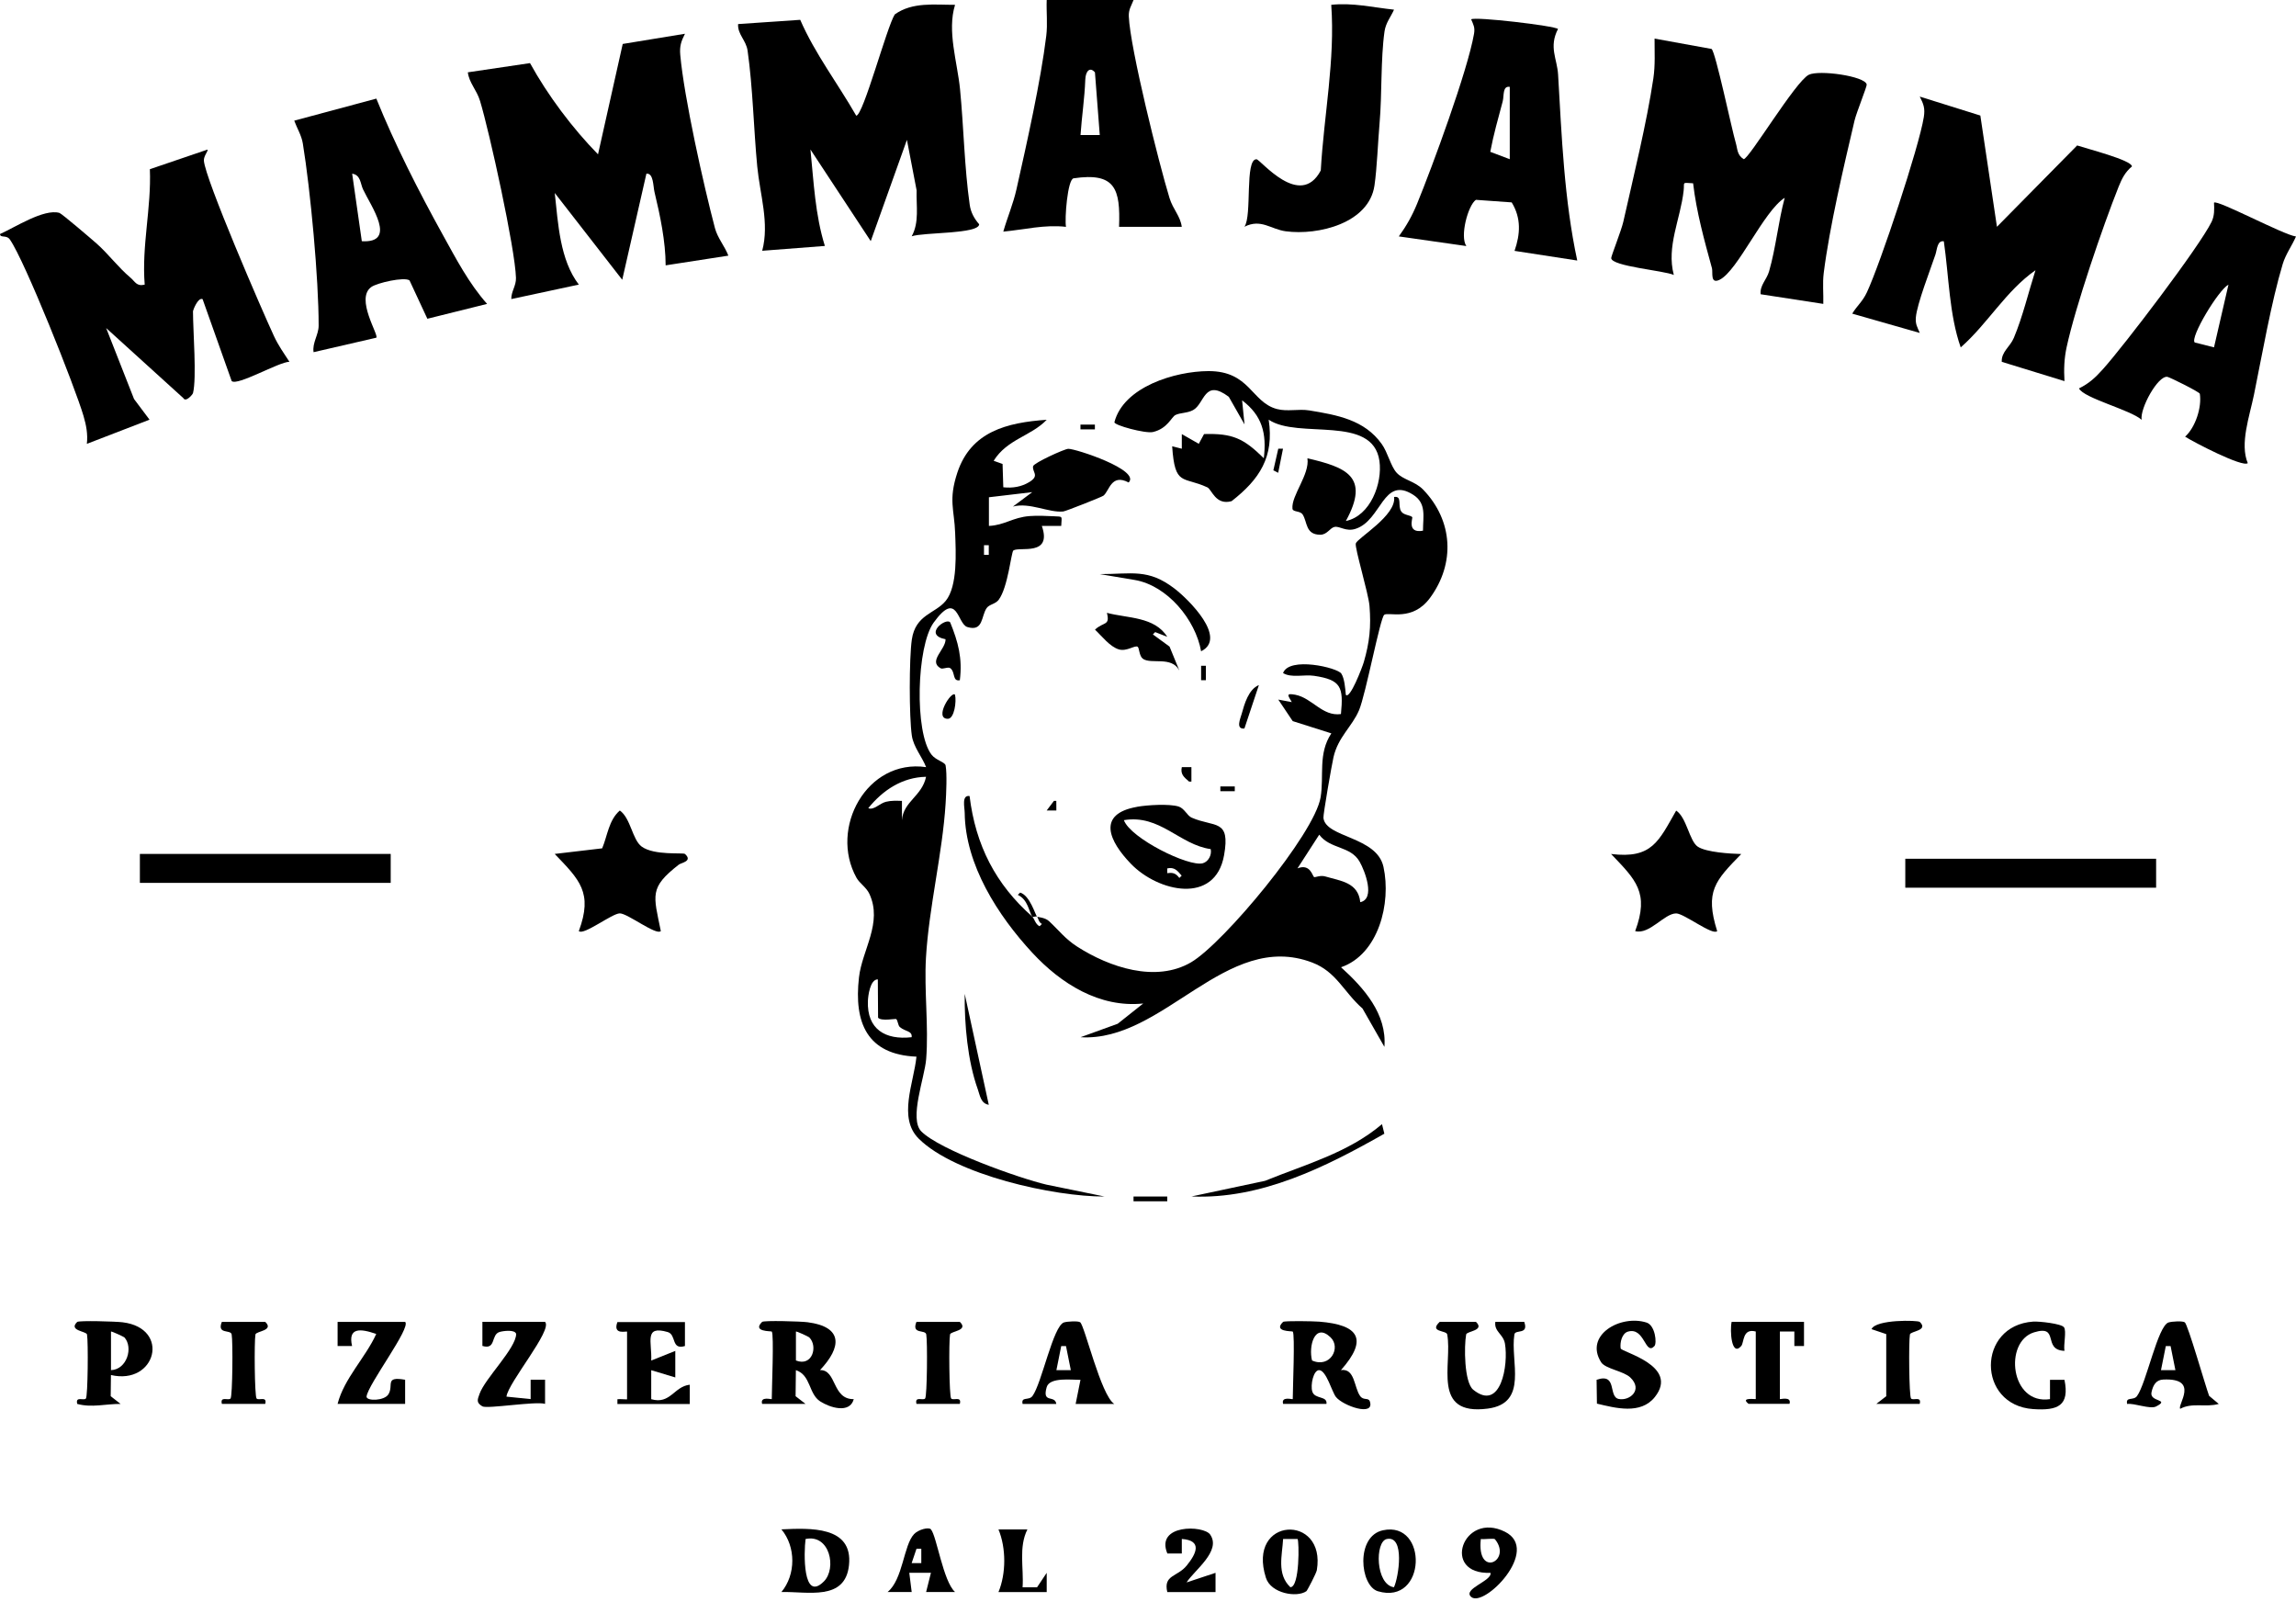 <svg width="476" height="332" viewBox="0 0 476 332" fill="none" xmlns="http://www.w3.org/2000/svg">
<path d="M215 190C214.89 189.84 214.11 190.16 214 190C213.31 188.99 213.13 186.46 211.01 185.49L211.49 185.01C213.55 185.63 214.62 189.62 215 190Z" fill="black"/>
<path d="M215 190C215.12 190.12 216.62 190.13 217.5 190.95C219.54 192.85 220.83 194.61 223.3 196.2C229.98 200.49 239.62 203.76 246.95 199.45C253.7 195.48 272.51 172.87 273.78 165.28C274.53 160.79 273.21 156.22 276.01 152.01L268 149.47L265.01 145.01L267.81 145.53C267.14 144.3 266.39 143.6 268.51 144C272.05 144.67 274.13 148.54 278 148.01C278.55 142.4 278.04 140.91 272.43 140.08C270.35 139.77 267.73 140.57 266 139.51C267.26 136.04 277.26 138.37 278.08 139.62C278.74 140.63 278.9 142.73 279.01 144.01C279.85 145.06 282.43 138.3 282.74 137.24C283.94 133.11 284.27 129.91 283.92 125.59C283.71 122.99 280.82 113.53 281.08 112.64C281.4 111.53 289.55 106.84 289.02 103.01C290.79 102.75 289.68 104.84 290.52 106.04C291.05 106.8 292.33 106.74 292.79 107.19C292.93 107.33 291.59 110.63 295.01 110C295.01 107.02 295.78 104.34 292.97 102.55C286.71 98.56 286.45 107.86 281.04 109.61C279.02 110.27 277.75 108.99 276.66 109.22C275.72 109.42 275.13 110.86 273.68 110.84C270.61 110.8 271.07 108.2 270.06 106.64C269.54 105.83 268.02 106.18 267.95 105.44C267.67 102.73 271.57 98.34 271.05 94.99C279.03 96.86 284.1 98.74 279.02 107.99C284.11 106.95 286.64 100.16 285.98 95.54C284.59 85.84 269.14 91.13 263.02 86.99C264.18 94.71 261.15 99.34 255.33 103.88C252 104.8 251.23 101.45 250.31 101.02C245.23 98.65 243.57 100.91 243.01 92.5L245.01 93.01V89.98L248.53 91.99L249.62 89.97C255.54 89.8 257.81 90.85 262.01 94.98C262.62 89.85 261.7 86.16 257.51 82.98L258.01 87.97L254.75 82.25C249.61 78.39 249.77 83.68 247.35 85C246.16 85.65 244.72 85.53 243.71 86.01C242.86 86.41 242.07 88.84 239.02 89.55C237.48 89.91 230.87 88.13 231.04 87.5C232.95 80.16 243.64 76.95 250.51 76.92C259.15 76.89 259.4 83.36 264.72 84.78C266.91 85.36 269.22 84.71 271.43 85.07C277.22 86.02 282.87 87 286.46 92.04C287.72 93.8 288.3 96.59 289.53 97.97C290.89 99.48 293.32 99.72 295.03 101.47C301.24 107.89 301.74 116.78 296.46 123.94C292.81 128.89 287.89 126.78 286.98 127.43C286.14 128.03 283.15 143.91 281.75 147.22C280.31 150.62 277.43 152.72 276.46 156.93C276.1 158.47 274.29 168.87 274.37 169.54C274.85 173.67 285.44 173.34 286.82 179.69C288.46 187.18 285.81 197.81 278.02 200.49C282.74 204.76 287.56 210.17 287.01 216.99L282.47 209.04C278.54 205.59 277.07 201.41 272.01 199.5C254.16 192.74 241.22 216.06 224.02 214.99L231.72 212.2L237.01 208C227.95 208.95 219.94 203.88 214.02 197.49C206.88 189.78 200.12 179.25 200 168.51C199.99 167.35 199.31 164.75 201.01 165C202.25 175.19 206.42 183.32 214.02 190C214.39 190.33 214.69 191.64 215.53 191.99L216.01 191.51C215.35 191.23 215.24 190.31 215.02 190H215ZM282.01 187C285.19 186.32 282.97 180.53 281.88 178.62C279.98 175.28 275.77 176.06 273.5 173.01L268.99 179.99C271.73 178.92 272.08 181.71 272.47 181.81C272.69 181.87 273.77 181.37 274.76 181.67C277.93 182.61 281.57 182.88 282.01 187Z" fill="black"/>
<path d="M414.01 46.999L430.63 30.149C432.48 30.779 441.99 33.2 441.99 34.499C440.57 35.669 439.89 37.05 439.22 38.719C435.95 46.91 430.26 63.569 428.45 71.95C427.93 74.359 427.86 76.559 428 78.999L415 74.999C414.89 72.909 416.73 71.9 417.51 70.019C419.34 65.659 420.55 60.539 421.99 56.01C415.81 60.34 412.11 67.07 406.49 72.01C404.1 65.21 404.04 57.26 402.99 50.02C401.61 49.779 401.6 51.719 401.25 52.76C400.19 55.919 397.42 63.02 397.19 65.79C397.07 67.24 397.51 67.809 398 69.01L384 65.01C385.01 63.34 386.15 62.52 387.05 60.569C389.85 54.569 397.86 30.459 398.84 24.27C399.13 22.439 398.79 21.579 398 20.02L410.56 23.95L414 47.01L414.01 46.999Z" fill="black"/>
<path d="M354.84 10.15C355.66 10.73 359.03 26.85 359.86 29.64C360.24 30.93 360.1 32.12 361.5 32.99C362.6 32.97 372.22 16.89 374.99 15.5C377.11 14.44 386.65 15.77 387 17.51C387.08 17.9 384.88 23.29 384.48 24.98C382.24 34.51 379.29 47.05 378.09 56.58C377.82 58.71 378.06 60.86 378 62.99L365.01 60.99C364.82 59.13 366.25 58.01 366.76 56.25C368.19 51.28 368.66 45.99 370 41C365.63 43.75 360.27 56.16 356.5 57.99C354.51 58.96 355.15 56.45 354.92 55.6C353.34 49.85 351.7 43.93 351.01 37.99C348.6 37.86 349.25 37.67 349.05 39.5C348.4 45.43 345.43 51.07 347.01 56.99C344.95 56.07 334.11 55.21 334.03 53.5C334.01 53.11 336.13 47.77 336.53 46.01C338.61 36.78 341.41 25.41 342.77 16.25C343.18 13.49 343.01 10.76 343.02 8L354.86 10.15H354.84Z" fill="black"/>
<path d="M40 81.5C39.94 81.76 38.52 83.47 38 82.51L22.01 68L27.79 82.71L31 86.99L18.01 92C18.23 89.94 17.88 88.16 17.31 86.2C15.53 80.17 5.14 54.04 2.05 49.65C1.32 48.61 0.06 49.41 0 48.51C3.06 47.16 9.09 43.21 12.32 44.13C12.8 44.27 18.94 49.52 20.03 50.48C22.44 52.61 24.55 55.46 27 57.51C28.01 58.35 28.29 59.42 30 59C29.35 50.9 31.4 43.14 31.07 35.07L43 31.01C43.25 31.24 42.2 32.31 42.27 33.31C42.54 37.11 54.32 64.35 56.81 69.69C57.71 71.62 58.86 73.24 60 74.99C57.84 75 49.15 80.08 48.03 78.98L42 62C41.02 61.59 40.01 64.34 40.01 64.5C40.01 68.65 40.81 78.28 40.01 81.5H40Z" fill="black"/>
<path d="M198 0.999C196.31 6.449 198.47 12.819 199.03 18.469C199.79 26.229 199.94 34.809 201.04 42.459C201.26 44.019 201.98 45.319 203 46.489C202.91 48.539 191.47 48.119 189.01 48.979C190.62 46.059 189.93 42.689 190.03 39.459L188.02 28.989L180.52 49.979L168.02 30.989C168.7 37.729 168.99 44.509 171.01 50.979L158.02 51.979C159.54 46.249 157.55 40.319 156.99 34.509C156.25 26.779 156.08 18.139 154.99 10.509C154.67 8.299 152.9 7.149 153.02 4.989L165.9 4.109C168.94 11.109 173.71 17.339 177.51 23.979C178.96 23.979 183.84 5.599 185.5 2.989C189.16 0.359 193.79 1.019 198 0.999Z" fill="black"/>
<path d="M217 87.01C213.75 90.42 208.83 90.99 206 95.51L207.85 96.17L208 101C209.91 101.21 211.76 100.92 213.42 99.9C215.6 98.56 213.95 97.86 214.18 96.64C214.31 95.95 220.67 93.06 221.46 93.03C222.93 92.97 236.53 97.43 233.99 100.01C230.35 98.08 230 101.78 228.75 102.75C228.4 103.02 220.93 105.97 220.43 106.02C217.44 106.32 213.45 104.07 210 105L214 102.01L205.02 103.07V109.01C208.28 108.87 209.93 107.24 213.46 106.97C215.01 106.85 216.93 106.93 218.52 107.01C220.46 107.11 220.09 106.89 220.01 109.01H215.99C218.2 115.39 211.33 113.24 210.09 114.1C209.65 114.41 208.98 121.76 207.04 124.33C206.37 125.22 205.11 125.25 204.56 126.03C203.39 127.67 203.91 130.99 200.55 129.97C198.41 129.32 198.54 122.16 193.55 129.07C190.03 133.96 189.54 151.8 193.12 156.42C194.04 157.61 195.91 157.95 196.04 158.66C196.36 160.38 196.17 164.56 196.04 166.56C195.39 176.92 192.58 188.06 191.97 198.49C191.57 205.35 192.55 212.75 192.01 219.53C191.71 223.33 188.42 231.9 191 234.51C194.81 238.37 211.28 244.22 216.96 245.55L228.99 248.01C218.51 248.06 198.05 243.53 190.48 236.03C186.12 231.71 189.43 224.54 190 219.02C179.76 218.6 177.01 211.99 178.08 202.6C178.73 196.87 183.03 191.31 180.24 185.28C179.62 183.93 178.21 183.1 177.57 181.95C171.85 171.68 179.73 157.22 192 159.01C191.15 156.84 189.39 154.85 189.04 152.48C188.47 148.6 188.47 136.44 189.04 132.55C189.81 127.35 193.87 127.21 196.05 124.56C198.57 121.5 198.16 114.41 198.02 110.49C197.85 105.59 196.59 103.69 198.47 97.98C201.29 89.45 208.73 87.59 216.99 87.01H217ZM204.99 115V113.01H204V115H204.99ZM192 161.01C187.02 161.11 183.02 163.8 180.01 167.51C181.12 168.02 182.36 166.51 183.68 166.19C184.77 165.92 185.89 165.97 186.99 166.01V170C187.27 166.13 191.15 165.04 191.99 161.01H192ZM182.04 210.95L181.99 203C180.38 202.98 179.96 206.46 179.93 207.51C179.72 213.35 183.56 215.61 189 214.99C189.17 213.64 187.67 213.85 186.56 212.89C186.15 212.54 186.16 211.58 185.81 211.23C185.68 211.1 182.72 211.72 182.05 210.96L182.04 210.95Z" fill="black"/>
<path d="M142 7.01C141.21 8.57 140.87 9.56 141.03 11.38C141.82 20.22 145.86 38.34 148.22 47.28C148.76 49.33 150.26 51.04 151 52.99L138 55C137.99 50.04 136.86 44.67 135.69 39.81C135.4 38.63 135.51 35.83 134.01 36L129 57.99L115.01 40C115.71 46.34 116.07 53.87 120 58.99L106 61.99C105.97 60.41 107.02 59.25 106.97 57.6C106.8 51.56 101.49 27.41 99.53 20.95C98.81 18.57 97.28 17.25 96.99 14.99L109.88 13.08C113.56 19.76 118.68 26.58 123.98 31.99L129.1 9.11L141.98 7L142 7.01Z" fill="black"/>
<path d="M476 49.01C475.16 50.95 473.86 52.68 473.24 54.75C470.88 62.59 468.98 73.51 467.29 81.8C466.38 86.26 464.31 91.98 466 96C464.93 96.92 454.82 91.67 453.01 90.51C455.16 88.57 456.5 84.41 456.06 81.62C456 81.25 449.86 78.2 449.34 78.11C447.38 77.79 443.6 84.69 444 87.01C441.65 84.94 431.98 82.53 431.01 80.51C433.15 79.45 434.41 78.26 435.99 76.5C440.33 71.68 455.99 51.11 458.49 46C459.12 44.71 459.07 43.38 459 42.01C459.61 41.29 473.42 48.7 476 49.02V49.01ZM459 72L462 59C459.93 60.06 453.95 70.02 455.01 70.99L459.01 72H459Z" fill="black"/>
<path d="M101 62.989L88.6 66.07L84.9 58.12C83.81 57.34 78.19 58.63 76.99 59.48C73.58 61.889 78.62 69.499 78.01 69.999L65.01 72.999C64.71 71.059 66.06 69.389 66.06 67.51C66.08 57.88 64.37 39.44 62.78 29.73C62.51 28.059 61.57 26.57 61 25.009L78.02 20.439C81.84 29.91 86.83 39.7 91.81 48.69C94.57 53.679 97.21 58.749 100.99 62.999L101 62.989ZM75 49.999C82.47 50.44 76.87 42.679 75.26 39.239C74.7 38.049 74.79 36.26 73.01 35.999L75.01 49.999H75Z" fill="black"/>
<path d="M323 6.001C321.05 9.781 322.83 12.171 323.02 15.481C323.77 28.311 324.28 41.401 326.99 54.001L313.99 52.001C315.19 48.521 315.4 45.231 313.4 41.951L305.98 41.421C304.34 42.551 302.61 49.011 304 51.001L290 49.001C291.56 46.851 292.75 44.751 293.77 42.271C296.96 34.501 304.27 14.631 305.59 7.011C305.82 5.681 305.47 5.151 305 4.011C305.67 3.391 322.35 5.341 323.01 6.011L323 6.001ZM313 33.001V18.001C311.46 17.761 311.85 19.841 311.53 21.031C310.61 24.491 309.62 27.941 308.96 31.471L313 33.001Z" fill="black"/>
<path d="M235 0.01C234.54 1.22 233.96 1.94 234.02 3.4C234.29 9.96 240.27 33.92 242.46 41.05C243.19 43.42 244.7 44.76 245 47.01H232C232.29 39.17 231.25 35.68 222.58 36.96C221.31 37.16 220.69 45.43 221 47.02C216.54 46.51 212.38 47.6 208 48.01C208.85 45.04 210.04 42.31 210.73 39.24C212.85 29.81 215.77 16.79 216.91 7.42C217.21 4.96 216.91 2.46 217 0H235V0.01ZM227 15C225.92 13.74 225.06 14.81 225 16.48C224.85 20.45 224.28 24.08 224.01 27.99H228L227 14.99V15Z" fill="black"/>
<path d="M289 2.01C288.31 3.57 287.29 4.71 287.03 6.54C286.22 12.3 286.53 19.64 286.01 25.52C285.66 29.52 285.48 34.84 284.95 38.46C283.81 46.27 273.3 48.84 266.55 47.94C263.44 47.52 261.44 45.27 257.99 47C259.62 44.74 258.01 32.98 260.49 33.01C261.29 33.02 269.53 43.47 273.82 35.33C274.47 23.85 276.82 12.44 275.99 1C280.44 0.52 284.62 1.54 288.99 2L289 2.01Z" fill="black"/>
<path d="M361 177.01C355.55 182.59 353.42 184.77 356 193C355.07 193.98 349.12 189.33 347.5 189.33C345.02 189.33 341.99 193.78 339 193C341.97 185.03 339.15 182.38 334 177.01C342.51 178.05 343.86 174.37 347.5 168.02C349.69 169.45 350.23 174.36 352 175.51C353.77 176.66 358.68 176.96 361 177.02V177.01Z" fill="black"/>
<path d="M142 177C143.69 178.52 141.23 178.82 140.71 179.23C134.59 184.01 135.46 185.46 137 192.99C136.07 193.97 130.11 189.32 128.5 189.32C126.89 189.32 120.96 193.97 120 192.99C122.96 185.01 120.16 182.38 115 177L124.84 175.84C125.95 173.21 126.19 170 128.5 168C130.76 169.59 131.09 174.05 133.02 175.47C135.61 177.37 141.65 176.69 141.99 177H142Z" fill="black"/>
<path d="M81 177H29V183H81V177Z" fill="black"/>
<path d="M447 178H395V184H447V178Z" fill="black"/>
<path d="M235.73 167.23C237.87 166.85 242.4 166.58 244.33 167.17C245.54 167.54 246.12 169.07 247.03 169.47C251.79 171.56 255.13 169.64 253.77 177.28C251.92 187.6 240.08 184.87 234.46 179.05C229.97 174.4 227.27 168.72 235.73 167.24V167.23ZM251 176C244.52 175.09 240.5 168.75 233 170C234.38 173.77 246.47 179.74 249.37 178.93C250.5 178.62 251.27 177.22 251 176ZM242 180.99C243.19 180.81 243.78 181.03 244.5 181.98L244.98 181.5C244.07 180.43 243.47 179.68 241.99 180V180.99H242Z" fill="black"/>
<path d="M160 275.999C159.88 275.879 155.86 276.089 158 273.999C158.34 273.669 166.02 273.879 167.43 274.069C174.82 275.029 174.51 279.229 170 283.989C173.49 283.879 172.47 290.079 177 290.009C176.17 293.109 171.98 291.739 170.03 290.469C167.59 288.869 168.14 285.039 165 283.999L164.94 289.399L166.99 290.989H158C157.53 289.329 160 290.119 160 289.999C160 287.959 160.49 276.499 160 275.999ZM167.78 277.219C167.59 277.029 165.11 275.889 165.01 275.999V281.999C168.42 283.349 169.61 279.049 167.78 277.219Z" fill="black"/>
<path d="M268 276.001C267.88 275.881 263.86 276.091 266 274.001C266.27 273.741 272.3 273.851 273.54 273.951C281.68 274.611 283.72 277.551 278 283.991C280.91 283.571 280.69 287.531 281.97 289.351C282.69 290.371 283.71 289.601 284 290.501C285.03 293.711 278.38 291.381 276.95 289.541C276.12 288.471 274.97 284.071 273.5 284.001C272.3 283.951 271.64 287.071 272.06 288.431C272.57 290.081 275.22 289.271 275 290.991H266.01C265.54 289.331 268.01 290.121 268.01 290.001C268.01 287.961 268.5 276.501 268.01 276.001H268ZM275.83 277.181C272.55 274.071 271.25 279.061 272.01 282.001C275.79 283.661 278.09 279.321 275.83 277.181Z" fill="black"/>
<path d="M23 285L22.95 289.4L25 291C21.92 290.98 19.03 291.83 16.01 291C15.59 289.31 17.4 290.4 17.81 289.88C18.22 289.36 18.31 278.07 18.04 276.61C17.91 275.91 14.11 275.84 16 274.01C16.34 273.68 24 273.9 25.43 274.08C35.45 275.32 32.33 287.18 23 285.01V285ZM25.79 277.21C25.69 277.1 23.11 275.89 23.01 276V284C26.34 283.87 27.66 279.28 25.79 277.21Z" fill="black"/>
<path d="M142 274V279C139.09 279.88 140.28 276.63 138.42 276.1C133.46 274.67 135.19 278.13 135.01 282.01L140 280.01V285.51L135.01 284.01V290.02C138.97 291.17 139.72 287.38 143 287.02V291.02H128V290.03C128.55 289.94 130 290.12 130 290.03V276.03C130 275.83 126.95 276.84 128 274.03H142V274Z" fill="black"/>
<path d="M306 274C307.89 275.83 304.09 275.9 303.96 276.6C303.51 279.02 303.54 286.53 305.43 288.06C311.17 292.71 312.76 282.87 312 278.49C311.65 276.5 309.72 276.02 310.01 273.99H316C316.98 276.74 314.14 275.5 313.96 276.59C313.05 282.17 316.97 290.85 308.44 291.97C296.65 293.52 301.17 282.68 300.03 276.59C299.86 275.71 296.16 276.16 298.49 273.98H305.98L306 274Z" fill="black"/>
<path d="M343 279C341.06 281.1 341 275.01 337.51 276.01C336.28 276.36 335.81 278.22 335.99 279.49C336.09 280.24 348.26 283.06 343.07 289.58C340.13 293.27 334.89 291.85 331.07 290.94L331 286C335.38 284.49 333.35 289.5 335.58 289.97C337.81 290.44 340.7 288.11 337.99 285.52C336.59 284.18 332.81 283.73 331.94 282.36C328.37 276.73 335.98 272.41 341.37 274.14C343.16 274.72 343.54 278.41 342.99 279.01L343 279Z" fill="black"/>
<path d="M452.93 274.07C453.59 274.52 457.21 287.25 457.99 289.33L459.99 291C457.28 291.77 454.48 290.66 452 292.01C451.32 291.26 456.13 285.58 448.46 285.95C447.02 286.02 446.37 287.05 446.04 288.6C445.6 290.66 450.03 289.97 446.99 291.53C445.77 292.16 442.49 290.8 440.99 291.01C440.65 289.41 442.29 290.39 443.04 289.37C444.98 286.72 447.34 274.77 449.59 274.11C450.33 273.89 452.47 273.77 452.92 274.08L452.93 274.07ZM451 284L450 279.01H449.01L448.01 284H451Z" fill="black"/>
<path d="M84 274C85.27 275.2 76.25 286.99 75.99 289.49C75.99 290.45 79.69 290.38 80.53 289C81.68 287.11 79.66 285.23 83.99 285.99V290.99H69.99C71.33 285.73 75.77 281.41 78 276.5C74.71 275.35 72.1 275.11 72.99 279H69.99V274H83.99H84Z" fill="black"/>
<path d="M223.93 274.071C224.86 274.711 228.22 289.191 231 291.001H223L224 286.011C222.22 286.031 217.62 285.401 217 287.511C215.98 291.021 218.71 289.041 218.99 291.001H212C211.66 289.401 213.3 290.381 214.05 289.361C215.99 286.721 218.34 274.761 220.6 274.101C221.33 273.891 223.49 273.771 223.93 274.071ZM222 284.001L221 279.011H220.01L219.01 284.001H222Z" fill="black"/>
<path d="M113 274C114.65 275.64 105.3 286.64 105 289.49L110.01 290V285.98H113V290.99C111.02 290.4 100.98 292.08 100 291.5C98.68 290.72 98.99 290.12 99.42 288.91C100.56 285.69 107 279.46 107.01 276.49C106.74 275.53 104.33 275.87 103.59 276.08C101.72 276.62 102.91 279.86 100.01 278.98V273.98H113V274Z" fill="black"/>
<path d="M427.9 275.11C428.46 275.92 427.77 278.7 428 280C423.33 279.83 427.11 274.49 421.67 276.17C415.4 278.11 416.76 291.25 425 290.01V286H428C429.09 291.36 426.66 292.43 421.49 292.07C409.83 291.25 409.83 274.76 421.49 273.94C422.78 273.85 427.38 274.37 427.89 275.11H427.9Z" fill="black"/>
<path d="M374 274V279H372V275.99H369V289.99C369 290.11 371.47 289.33 371 290.98H362.5C360.68 289.55 364 290.08 364 289.99V275.99C361.21 275.26 361.61 278.27 360.99 278.99C358.96 281.34 358.6 275.8 359 273.99H374V274Z" fill="black"/>
<path d="M162 329.99C165.01 326.39 165.02 320.61 162 317C167.91 316.74 176.88 316.24 176.01 324.43C175.22 331.91 167.44 329.85 162 329.99ZM170.81 327.79C173.5 325.09 172.05 317.92 167.01 319C166.65 321.7 166.37 332.24 170.81 327.79Z" fill="black"/>
<path d="M398 274.001C399.89 275.831 396.09 275.901 395.96 276.601C395.69 278.061 395.78 289.351 396.19 289.871C396.6 290.391 398.42 289.291 397.99 290.991H389L391.05 289.401V276.531L388 275.501C388.88 273.441 397.62 273.641 397.99 274.001H398Z" fill="black"/>
<path d="M199 274C200.89 275.83 197.09 275.9 196.96 276.6C196.69 278.06 196.78 289.35 197.19 289.87C197.6 290.39 199.42 289.29 198.99 290.99H190C189.58 289.3 191.39 290.39 191.8 289.87C192.21 289.35 192.3 278.06 192.03 276.6C191.83 275.51 188.92 276.67 189.99 274H198.98H199Z" fill="black"/>
<path d="M54.999 274C56.889 275.83 53.09 275.9 52.959 276.6C52.69 278.06 52.779 289.35 53.19 289.87C53.599 290.39 55.419 289.29 54.989 290.99H45.999C45.58 289.3 47.389 290.39 47.8 289.87C48.209 289.35 48.3 278.06 48.029 276.6C47.83 275.51 44.919 276.67 45.989 274H54.98H54.999Z" fill="black"/>
<path d="M242 131.999L239.49 131.019L239.01 131.499L242.47 134.029L244.5 138.989C242.89 135.909 238.64 137.779 236.93 136.539C236.17 135.979 236.2 134.319 235.87 134.069C235.32 133.659 233.61 135.089 231.97 134.609C230.09 134.059 228.42 131.829 227.01 130.509C228.83 128.819 230.17 129.759 229.48 127.029C233.77 128.169 239.36 127.789 242 132.009V131.999Z" fill="black"/>
<path d="M270.83 329.819C268.87 331.199 263.49 330.299 262.45 327.049C258.39 314.329 274.99 313.679 273 325.469C272.9 326.069 271.02 329.689 270.83 329.829V329.819ZM269 318.999H266.01C265.84 322.329 264.64 326.259 267.51 328.989C269.48 329.009 269.34 319.379 269.01 318.999H269Z" fill="black"/>
<path d="M305 331.001C303.14 329.341 309.41 327.681 309 326.011C298.65 326.431 303.3 313.141 312.01 317.501C319.53 321.271 307.63 333.351 305 331.001ZM309.93 319.051C309.73 318.801 307.81 319.101 307 319.001C306.09 327.221 313.57 323.511 309.93 319.051Z" fill="black"/>
<path d="M286.71 317.191C296.12 315.171 295.76 332.811 285.67 329.831C281.93 328.721 280.99 318.421 286.71 317.191ZM288.99 329.001C289.97 326.921 291.31 318.211 287.51 319.001C285.01 319.521 285.15 328.451 288.99 329.001Z" fill="black"/>
<path d="M192.99 316.999C194.19 318.349 195.52 327.759 198 329.989H192L193 325.999H188.51L189.01 329.989H184.01C187.22 327.369 187.31 320.299 189.5 317.989C190.41 317.029 192.54 316.479 193 316.999H192.99ZM191 323.999V321.009H190.01L189 323.999H191Z" fill="black"/>
<path d="M250.9 318.1C253.25 321.51 247.55 325.52 246 328L252 326.01V330H242C241.15 326.4 244.07 326.9 246.02 324.51C248.08 321.98 249.29 319.3 245.01 318.99V322H242.01C239.47 315.9 249.52 316.09 250.91 318.1H250.9Z" fill="black"/>
<path d="M213 317.01C211.14 320.71 212.27 325.02 212 329.01H215L217 326.01V330H207C208.59 326.18 208.61 320.9 207 317.01H213Z" fill="black"/>
<path d="M249.01 135C247.85 128.43 241.99 121.38 235.28 120.22L228.01 119C234.66 119 238.02 117.8 243.5 122C246.48 124.29 254.5 132.26 249.02 134.99L249.01 135Z" fill="black"/>
<path d="M287 234.99C274.83 241.9 261.42 248.63 247.01 248L262.26 244.76C270.6 241.36 279.5 238.96 286.51 233.01L287 234.99Z" fill="black"/>
<path d="M204.99 229C203.33 228.72 203.17 227.07 202.71 225.78C200.59 219.86 199.93 212.26 200 206L204.99 229Z" fill="black"/>
<path d="M196.99 128.999C198.65 133.089 199.56 136.459 198.99 140.999C197.41 141.289 198.09 139.339 197.03 138.509C196.56 138.139 195.45 138.789 194.99 138.509C192.38 137.009 196.08 134.609 196.03 132.499C191.3 131.579 196.14 127.949 196.98 128.999H196.99Z" fill="black"/>
<path d="M257.99 151C256.12 151.21 257.15 148.95 257.43 147.94C257.98 145.95 258.85 142.86 260.99 142L257.99 151Z" fill="black"/>
<path d="M197.99 144C198.33 145.39 197.85 148.99 196.5 148.99C193.55 148.99 197.26 143.1 197.99 144Z" fill="black"/>
<path d="M241.99 248.01H235V249H241.99V248.01Z" fill="black"/>
<path d="M247 159V162H246.51C245.45 161.08 244.69 160.49 245.01 159.01H247V159Z" fill="black"/>
<path d="M250 138H249.01V140.99H250V138Z" fill="black"/>
<path d="M255.99 163.01H253V164H255.99V163.01Z" fill="black"/>
<path d="M219 168L217 167.99L218.5 166H218.99L219 168Z" fill="black"/>
<path d="M264.99 98L263.99 97.49L265.01 93H265.99L264.99 98Z" fill="black"/>
<path d="M226.99 88.01H224V89H226.99V88.01Z" fill="black"/>
</svg>
